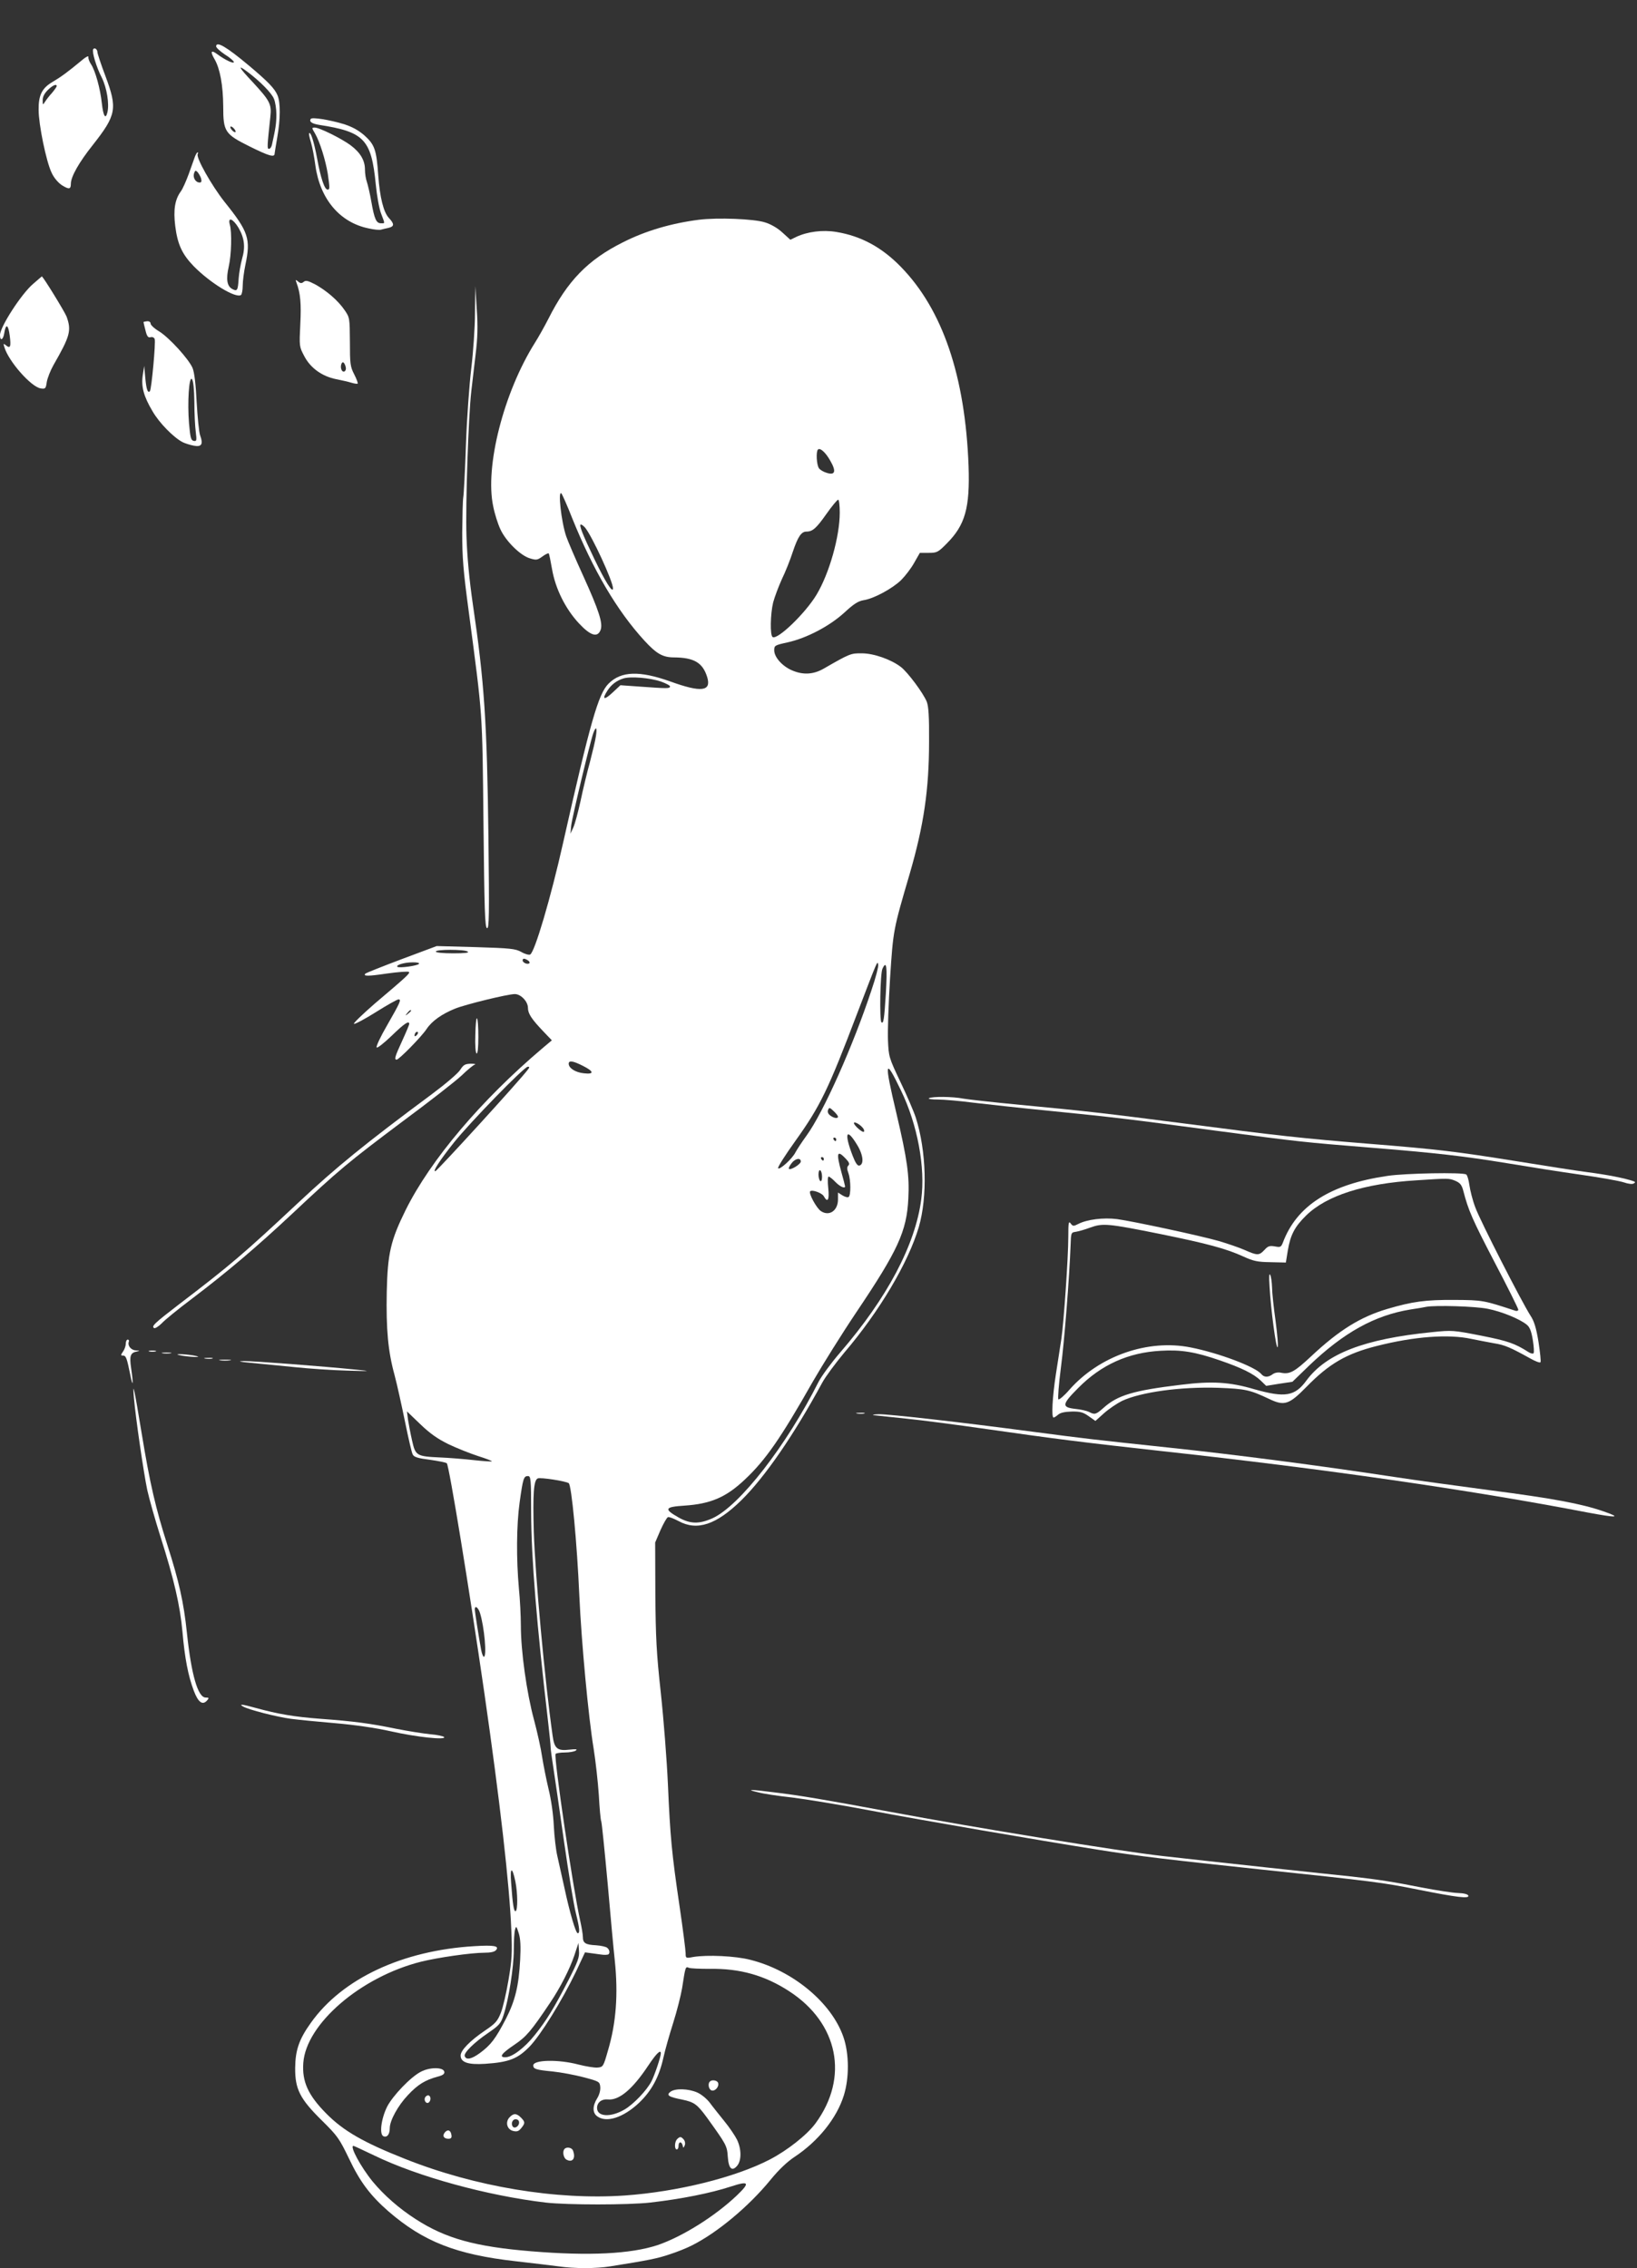 <?xml version="1.0" standalone="no"?>
<!DOCTYPE svg PUBLIC "-//W3C//DTD SVG 20010904//EN"
 "http://www.w3.org/TR/2001/REC-SVG-20010904/DTD/svg10.dtd">
<svg version="1.0" xmlns="http://www.w3.org/2000/svg"
 width="924pt" height="1280pt" viewBox="0 0 924 1280"
 preserveAspectRatio="xMidYMid meet">
<rect x="0" y="0" width="924" height="1280" fill="#333333" stroke="none"/>
<g transform="translate(0,1280) scale(0.1,-0.1)"
fill="#ffffff" stroke="none">
<path d="M1220 12538 c0 -7 23 -28 50 -46 28 -17 50 -37 50 -42 0 -12 -50 12
-92 43 -37 28 -43 17 -17 -27 31 -54 48 -146 49 -267 0 -142 9 -156 150 -226
107 -53 140 -63 140 -40 1 6 7 48 15 92 18 102 19 197 1 238 -16 38 -54 77
-161 167 -128 107 -185 140 -185 108z m179 -145 c70 -53 134 -118 147 -150 8
-18 14 -58 14 -90 0 -51 -5 -80 -25 -170 -3 -13 -10 -23 -17 -23 -11 0 -10 13
8 181 8 71 -2 90 -101 197 -80 85 -87 101 -26 55z m-69 -335 c0 -6 -7 -5 -15
2 -8 7 -15 17 -15 22 0 6 7 5 15 -2 8 -7 15 -17 15 -22z"/>
<path d="M526 12522 c-8 -14 18 -102 49 -161 28 -57 43 -148 31 -196 -10 -41
-23 -21 -31 51 -9 84 -37 185 -61 221 -10 15 -17 34 -15 42 1 8 -16 -1 -38
-20 -78 -65 -118 -94 -164 -121 -60 -35 -80 -75 -79 -158 0 -83 43 -292 73
-354 13 -29 36 -56 58 -71 40 -25 51 -24 51 8 0 40 46 121 124 219 133 169
140 205 71 389 -25 66 -45 127 -45 134 0 17 -17 29 -24 17z m-206 -208 c0 -4
-12 -21 -27 -39 -16 -17 -33 -40 -40 -51 -11 -17 -12 -17 -12 9 -1 19 9 39 28
58 27 27 51 38 51 23z"/>
<path d="M1754 12129 c-10 -16 6 -27 49 -34 253 -39 293 -82 318 -335 6 -63
19 -137 30 -165 23 -61 23 -55 -1 -55 -26 0 -37 24 -54 122 -8 46 -20 96 -25
111 -6 16 -11 47 -11 70 0 53 -27 97 -82 138 -52 38 -175 99 -201 99 -18 0
-18 -1 1 -33 27 -46 59 -149 72 -227 12 -82 12 -90 -1 -90 -17 0 -39 65 -59
176 -18 95 -36 152 -45 142 -3 -2 2 -25 10 -51 8 -26 19 -84 25 -130 26 -190
138 -323 301 -356 30 -7 62 -10 70 -7 8 2 26 7 42 10 33 8 34 22 2 56 -30 32
-51 116 -60 240 -10 144 -20 173 -76 224 -34 30 -68 49 -116 65 -83 25 -182
41 -189 30z"/>
<path d="M1101 11918 c-5 -13 -20 -57 -35 -98 -15 -41 -35 -87 -46 -101 -33
-46 -42 -103 -31 -194 13 -104 39 -160 105 -228 94 -95 235 -181 266 -162 5 3
10 27 10 53 0 26 7 78 15 117 31 147 18 187 -117 355 -73 92 -164 253 -152
271 3 5 3 9 -1 9 -3 0 -9 -10 -14 -22z m34 -125 c4 -17 2 -23 -8 -23 -23 0
-39 27 -32 51 6 18 9 19 20 8 7 -8 16 -24 20 -36z m211 -278 c34 -59 40 -109
20 -177 -8 -30 -17 -80 -19 -111 -4 -66 -8 -73 -36 -58 -30 16 -36 56 -20 126
15 65 19 194 6 238 -12 45 18 33 49 -18z"/>
<path d="M3946 11560 c-156 -20 -301 -62 -431 -128 -196 -98 -312 -217 -420
-432 -21 -41 -55 -102 -76 -135 -176 -280 -283 -699 -235 -923 8 -41 26 -98
40 -128 31 -68 113 -149 167 -165 36 -11 42 -10 70 10 17 13 33 20 36 18 3 -3
11 -43 19 -89 19 -110 75 -223 151 -305 66 -71 106 -83 123 -38 14 37 -9 109
-98 305 -44 96 -87 197 -96 223 -28 82 -48 264 -27 242 5 -6 33 -68 61 -140
118 -292 252 -521 407 -690 69 -75 104 -95 168 -95 113 -1 162 -30 187 -112
24 -80 -34 -87 -208 -24 -174 62 -278 59 -349 -12 -58 -58 -103 -217 -256
-896 -70 -313 -162 -624 -187 -633 -7 -3 -30 3 -50 15 -33 18 -61 21 -257 27
l-220 6 -198 -74 c-109 -41 -201 -78 -204 -81 -16 -16 14 -16 121 0 65 9 120
13 124 9 8 -7 -10 -24 -193 -179 -70 -61 -123 -112 -117 -114 7 -2 63 28 125
67 62 39 119 71 126 71 18 0 11 -15 -65 -148 -36 -62 -62 -117 -58 -123 3 -6
40 23 84 65 72 70 100 89 100 67 0 -4 -18 -47 -40 -95 -41 -89 -46 -106 -31
-106 13 0 141 130 169 173 30 45 85 84 161 115 60 24 297 82 337 82 34 0 74
-42 74 -78 0 -32 20 -63 89 -135 l46 -48 -50 -42 c-349 -295 -634 -632 -775
-915 -85 -172 -102 -245 -107 -462 -4 -212 7 -335 44 -470 14 -52 40 -171 59
-263 19 -93 38 -177 44 -186 7 -14 31 -21 96 -29 48 -7 91 -15 96 -20 13 -13
126 -703 212 -1297 88 -610 142 -1082 152 -1335 6 -133 3 -173 -16 -285 -12
-71 -31 -154 -43 -184 -19 -48 -31 -61 -92 -102 -82 -56 -135 -110 -135 -139
0 -39 42 -53 138 -47 135 9 183 28 250 96 64 66 183 258 263 424 l51 109 52
-7 c57 -8 56 -8 74 -6 16 1 16 26 -1 39 -7 6 -35 12 -62 14 -60 3 -75 12 -75
47 0 14 -7 55 -15 91 -41 183 -150 923 -139 942 3 4 26 8 52 8 26 0 54 5 62
11 11 8 2 9 -35 5 -69 -8 -86 5 -96 80 -44 309 -98 900 -106 1149 -6 215 -1
293 23 302 17 6 155 -15 174 -27 16 -10 47 -338 60 -635 12 -265 51 -683 81
-865 11 -69 24 -186 29 -260 4 -74 10 -142 14 -150 3 -8 19 -166 36 -350 16
-184 34 -379 40 -433 20 -191 8 -354 -39 -511 -25 -88 -27 -91 -57 -94 -17 -2
-66 6 -109 17 -113 30 -255 27 -255 -5 0 -20 14 -25 108 -34 48 -5 128 -20
177 -33 87 -23 90 -25 93 -54 2 -18 -5 -45 -17 -64 -28 -45 -27 -84 1 -103 52
-37 146 -6 233 75 72 68 115 146 140 259 9 41 34 129 55 195 21 66 43 154 50
195 19 123 19 123 38 115 9 -4 62 -6 118 -6 170 3 311 -37 448 -126 278 -180
340 -486 149 -746 -48 -65 -158 -152 -258 -204 -197 -102 -522 -182 -818 -203
-386 -27 -846 49 -1242 207 -235 93 -347 158 -443 255 -103 104 -138 181 -130
287 16 219 323 484 663 570 96 24 285 51 359 51 35 0 58 5 66 15 19 23 -10 29
-123 22 -405 -24 -745 -183 -922 -432 -67 -93 -88 -155 -89 -255 -1 -120 27
-175 151 -297 88 -87 98 -101 153 -215 62 -131 120 -208 223 -298 197 -170
381 -243 717 -281 96 -11 205 -24 243 -29 87 -13 213 -13 291 0 215 34 269 45
336 68 41 13 98 36 125 50 144 72 322 221 443 369 48 59 96 104 137 131 133
88 238 218 278 347 31 99 30 235 -2 328 -66 194 -286 377 -526 437 -84 22
-244 29 -322 16 -42 -8 -43 -7 -43 21 0 15 -15 134 -34 263 -45 305 -53 394
-66 690 -6 135 -24 367 -40 515 -25 228 -29 315 -31 560 l-1 290 30 70 c17 38
36 71 42 73 7 3 33 -8 60 -22 105 -57 213 -21 355 118 132 130 295 366 456
663 19 35 75 110 124 169 199 233 362 509 421 709 50 171 43 431 -17 618 -11
34 -50 125 -87 202 -65 137 -66 142 -70 236 -2 52 3 210 12 351 18 272 17 267
111 588 79 271 109 474 109 745 1 142 -3 199 -13 225 -20 49 -107 166 -146
196 -56 43 -154 77 -220 77 -63 1 -69 -2 -217 -87 -58 -33 -117 -36 -180 -8
-54 24 -98 74 -98 112 0 27 3 29 76 45 108 24 237 92 320 168 53 49 78 65 109
70 58 9 161 65 211 113 23 23 57 67 74 98 l32 56 50 0 c46 0 53 3 102 53 104
104 131 201 123 437 -19 507 -146 882 -382 1124 -108 111 -225 174 -364 197
-77 13 -163 2 -227 -28 l-33 -16 -45 41 c-27 25 -65 47 -98 57 -62 20 -268 28
-372 15z m741 -1361 c34 -59 27 -82 -19 -68 -18 5 -39 17 -45 26 -14 18 -18
95 -6 106 12 12 44 -17 70 -64z m53 -291 c0 -136 -59 -344 -131 -464 -63 -105
-221 -257 -248 -239 -15 9 -13 129 3 195 8 30 30 89 49 131 20 41 48 111 62
155 29 86 48 114 77 114 35 0 56 19 113 100 31 44 61 80 66 80 5 0 9 -33 9
-72z m-1438 -85 c40 -48 159 -306 158 -344 -1 -30 -45 41 -105 166 -67 140
-89 195 -76 195 4 0 15 -8 23 -17z m428 -869 c30 -11 54 -23 52 -29 -3 -11
-14 -11 -168 0 l-112 8 -46 -43 c-47 -44 -60 -37 -27 13 21 33 51 56 89 68 40
13 149 4 212 -17z m-366 -306 c-3 -24 -19 -90 -34 -148 -16 -58 -40 -157 -53
-220 -14 -63 -32 -131 -41 -150 l-16 -35 4 45 c5 47 108 477 125 523 15 40 22
33 15 -15z m-724 -1218 c10 -7 -16 -10 -82 -10 -59 0 -98 4 -98 10 0 13 160
13 180 0z m340 -50 c8 -5 11 -12 8 -16 -10 -9 -38 3 -38 16 0 12 10 13 30 0z
m-615 -19 c-6 -11 -113 -26 -122 -17 -10 10 40 25 85 25 24 1 41 -3 37 -8z
m2554 -149 c-103 -312 -271 -689 -366 -820 -27 -37 -55 -80 -63 -95 -18 -37
-93 -104 -98 -89 -2 7 42 76 98 154 140 196 184 286 350 723 115 300 112 294
117 272 3 -9 -14 -75 -38 -145z m81 -21 c-9 -143 -13 -171 -25 -160 -11 12 -7
275 6 302 23 50 28 14 19 -142z m-2680 -95 c0 -2 -8 -10 -17 -17 -16 -13 -17
-12 -4 4 13 16 21 21 21 13z m32 -138 c-7 -7 -12 -8 -12 -2 0 14 12 26 19 19
2 -3 -1 -11 -7 -17z m938 -173 c64 -32 65 -49 5 -42 -47 5 -85 29 -85 54 0 20
25 16 80 -12z m-311 -22 c-49 -65 -507 -566 -521 -572 -20 -7 26 63 104 161
92 115 397 428 417 428 11 0 11 -3 0 -17z m2107 -118 c93 -192 138 -435 114
-613 -33 -257 -193 -558 -457 -864 -51 -59 -105 -133 -122 -165 -181 -360
-446 -701 -599 -771 -76 -34 -126 -33 -193 5 -83 47 -77 59 33 66 150 10 236
47 342 147 117 110 202 232 384 553 56 97 166 273 246 392 234 348 284 456
293 640 7 129 -6 222 -67 481 -71 299 -66 321 26 129z m-356 -147 c0 -12 -23
-9 -44 7 -12 9 -16 20 -12 31 6 15 9 15 31 -6 14 -13 25 -27 25 -32z m140 -63
c7 -8 10 -18 6 -22 -7 -7 -56 36 -56 49 0 11 33 -6 50 -27z m-32 -96 c35 -57
40 -111 12 -117 -10 -2 -22 16 -37 55 -50 130 -36 163 25 62z m-118 31 c0 -5
-2 -10 -4 -10 -3 0 -8 5 -11 10 -3 6 -1 10 4 10 6 0 11 -4 11 -10z m53 -108
c20 -21 24 -31 16 -39 -9 -9 -9 -20 0 -44 14 -40 14 -126 1 -134 -6 -4 -22 1
-35 9 l-25 16 0 -39 c0 -63 -49 -97 -96 -66 -25 16 -71 101 -61 112 11 11 68
-10 77 -28 22 -40 32 -20 25 46 -4 37 -3 65 2 65 5 0 22 -13 38 -30 25 -26 55
-40 55 -25 0 3 -9 38 -20 77 -31 113 -26 131 23 80z m-123 -2 c0 -5 -2 -10 -4
-10 -3 0 -8 5 -11 10 -3 6 -1 10 4 10 6 0 11 -4 11 -10z m-130 -15 c0 -15 -58
-51 -67 -41 -3 2 3 16 14 30 20 28 53 35 53 11z m120 -86 c0 -18 -4 -28 -10
-24 -5 3 -10 20 -10 36 0 18 4 28 10 24 6 -3 10 -20 10 -36z m-2109 -1509 c46
-22 121 -52 167 -67 45 -14 81 -28 78 -30 -2 -2 -48 1 -102 7 -55 6 -140 13
-190 15 -133 6 -139 10 -158 95 -9 39 -19 93 -23 118 l-6 47 75 -72 c55 -53
98 -83 159 -113z m467 -387 c1 -261 31 -625 96 -1183 7 -63 14 -126 14 -140 0
-14 8 -68 16 -120 8 -52 35 -239 60 -415 25 -176 55 -356 66 -400 22 -88 24
-115 11 -115 -11 0 -45 115 -76 260 -14 63 -32 142 -39 175 -8 33 -17 110 -20
170 -3 66 -15 150 -30 210 -13 55 -29 136 -36 180 -6 44 -27 139 -46 210 -41
151 -74 387 -74 530 0 55 -5 150 -11 210 -15 166 -14 356 4 486 19 136 23 149
47 149 16 0 18 -16 18 -207z m-289 -565 c25 -79 40 -248 22 -248 -4 0 -11 17
-15 38 -13 70 -36 217 -36 230 0 24 19 11 29 -20z m200 -1516 c13 -65 14 -159
2 -167 -10 -6 -17 32 -26 160 -7 90 6 93 24 7z m27 -442 c-8 -148 -28 -231
-81 -334 -58 -112 -85 -147 -146 -192 -48 -35 -78 -41 -86 -17 -6 18 54 77
132 130 63 43 72 54 87 100 29 87 58 271 58 367 0 50 3 102 7 116 6 23 8 21
21 -20 10 -32 12 -75 8 -150z m273 -114 c-81 -157 -124 -228 -190 -310 -58
-73 -128 -126 -167 -126 -37 0 -22 21 52 71 67 45 94 77 202 238 56 83 110
189 136 266 l23 70 3 -44 c3 -37 -6 -61 -59 -165z m521 -414 c0 -19 -34 -120
-52 -156 -26 -52 -103 -132 -153 -161 -79 -46 -155 -41 -155 9 0 31 26 51 60
48 64 -7 140 57 229 191 46 69 71 93 71 69z m-1616 -577 c246 -119 636 -226
966 -265 121 -14 467 -14 590 0 175 20 341 53 457 91 101 33 108 22 33 -50
-125 -119 -310 -234 -448 -281 -152 -50 -386 -62 -713 -35 -316 26 -483 72
-652 181 -95 61 -179 135 -243 212 -67 82 -132 202 -109 202 3 0 56 -25 119
-55z"/>
<path d="M187 11198 c-66 -56 -187 -243 -187 -289 0 -36 18 -28 24 11 9 57 23
49 31 -15 8 -62 3 -74 -21 -54 -15 12 -16 11 -9 -11 24 -80 151 -224 205 -232
26 -4 29 -1 34 36 4 23 21 66 38 96 94 164 102 194 74 273 -11 28 -133 227
-140 227 0 0 -23 -19 -49 -42z"/>
<path d="M1673 11206 c23 -60 28 -120 22 -236 -6 -124 -6 -126 22 -179 35 -68
101 -115 181 -131 31 -6 70 -15 86 -20 16 -5 32 -7 35 -5 2 3 -6 26 -20 53
-22 43 -24 59 -24 183 -1 134 -1 137 -30 179 -37 54 -100 108 -164 144 -42 22
-55 25 -66 16 -12 -10 -19 -10 -32 1 -15 12 -16 12 -10 -5z m279 -480 c4 -23
-17 -33 -25 -11 -8 19 3 49 13 38 5 -4 10 -17 12 -27z"/>
<path d="M2681 11035 c0 -82 -10 -224 -21 -315 -11 -91 -25 -284 -30 -430 -5
-146 -12 -279 -15 -296 -3 -16 -5 -106 -6 -200 0 -140 6 -216 36 -439 81 -614
77 -556 84 -1199 5 -491 8 -590 20 -594 12 -4 13 73 8 509 -8 654 -23 879 -88
1319 -20 138 -32 264 -36 385 -6 180 11 673 27 815 5 41 16 134 24 205 12 98
14 162 7 260 l-8 130 -2 -150z"/>
<path d="M810 10982 c0 -2 5 -23 11 -46 8 -34 15 -43 29 -39 10 3 20 -2 23
-10 7 -17 -18 -286 -27 -295 -12 -12 -20 10 -26 76 l-6 67 -8 -51 c-10 -66 5
-121 55 -205 38 -66 118 -147 169 -174 14 -7 42 -16 63 -20 45 -9 55 8 37 57
-7 18 -15 103 -20 188 -5 103 -13 168 -23 193 -22 51 -131 171 -189 207 -27
16 -48 36 -48 44 0 9 -9 14 -20 13 -11 -1 -20 -3 -20 -5z m287 -449 c0 -65 4
-141 8 -171 6 -49 5 -53 -12 -50 -15 3 -19 18 -26 98 -10 119 0 267 16 251 8
-8 13 -56 14 -128z"/>
<path d="M2683 6960 c-2 -57 1 -102 7 -105 6 -4 10 30 10 94 0 55 -3 102 -8
104 -4 3 -8 -39 -9 -93z"/>
<path d="M2598 6763 c-11 -19 -84 -81 -162 -139 -375 -278 -537 -410 -751
-610 -311 -291 -386 -355 -676 -576 -138 -106 -156 -123 -139 -133 5 -3 25 9
43 27 17 19 95 82 172 140 198 150 363 290 565 479 262 246 318 292 618 517
153 113 304 231 337 262 33 32 67 60 75 62 8 3 -2 5 -23 5 -32 -1 -41 -6 -59
-34z"/>
<path d="M5243 6602 c-6 -4 17 -7 50 -7 34 0 125 -8 202 -18 77 -9 275 -31
440 -47 360 -36 441 -46 920 -110 489 -65 505 -66 862 -95 396 -32 542 -49
793 -90 113 -19 297 -48 410 -64 113 -16 224 -36 247 -44 23 -8 47 -11 54 -6
11 6 10 9 -1 13 -48 17 -151 37 -260 51 -69 9 -246 37 -395 61 -343 55 -448
68 -835 99 -373 30 -527 47 -1040 114 -449 58 -570 72 -933 106 -147 14 -290
30 -319 35 -60 12 -178 13 -195 2z"/>
<path d="M7832 6164 c-323 -47 -513 -168 -591 -377 -10 -25 -14 -27 -45 -21
-30 5 -39 2 -59 -20 -30 -32 -40 -32 -112 0 -32 14 -97 36 -144 50 -112 32
-487 112 -575 124 -77 10 -171 -2 -219 -27 -28 -14 -31 -14 -44 3 -11 15 -13
4 -13 -77 0 -114 -25 -477 -39 -574 -6 -38 -20 -128 -31 -200 -20 -129 -26
-245 -13 -245 3 0 15 7 25 16 12 11 37 17 76 18 49 1 66 -4 97 -26 l38 -27 49
44 c27 24 73 55 101 69 107 50 331 81 545 74 152 -6 176 -11 286 -63 86 -41
112 -32 211 69 127 130 225 187 396 230 212 54 406 68 534 40 39 -8 97 -19
130 -25 58 -9 92 -24 202 -85 28 -16 54 -26 58 -22 4 3 -2 55 -11 115 -13 80
-25 118 -45 148 -48 74 -286 539 -312 612 -15 39 -29 96 -33 125 -4 29 -12 56
-18 60 -18 13 -345 7 -444 -8z m383 -28 c27 -12 36 -23 45 -58 28 -108 50
-159 176 -401 74 -141 134 -262 134 -268 0 -6 -8 -9 -17 -6 -179 59 -184 60
-343 61 -165 1 -237 -9 -380 -51 -151 -45 -271 -119 -429 -267 -94 -88 -121
-103 -170 -93 -17 4 -36 0 -47 -8 -25 -19 -49 -19 -65 1 -34 41 -241 119 -399
150 -241 48 -515 -48 -683 -238 -30 -35 -59 -59 -63 -55 -4 4 2 84 14 177 20
152 48 509 55 695 2 66 3 70 27 73 14 2 51 12 83 24 72 26 98 24 401 -37 260
-53 368 -82 464 -126 57 -26 80 -31 153 -32 l87 -2 11 68 c15 88 38 133 103
197 115 113 327 181 623 199 183 12 183 12 220 -3z m182 -722 c81 -16 182 -58
221 -90 17 -14 26 -37 34 -87 6 -37 8 -70 4 -74 -4 -4 -17 -1 -29 7 -77 49
-115 62 -265 92 -159 31 -165 32 -280 20 -381 -38 -596 -121 -708 -273 -65
-89 -121 -98 -294 -49 -139 41 -240 47 -415 25 -268 -32 -357 -59 -436 -130
-43 -38 -50 -40 -82 -23 -12 6 -46 14 -77 17 -79 9 -77 25 17 119 129 130 281
199 464 209 115 7 195 -6 334 -54 125 -43 191 -76 231 -114 l31 -30 74 12 74
11 95 92 c195 186 369 283 571 316 41 6 81 13 89 15 52 10 280 3 347 -11z"/>
<path d="M7166 5540 c7 -130 37 -351 45 -343 5 5 -1 71 -11 148 -11 77 -20
163 -20 190 -1 28 -5 59 -10 70 -6 13 -8 -10 -4 -65z"/>
<path d="M710 5217 c0 -12 -7 -33 -16 -45 -13 -19 -13 -22 0 -22 17 0 22 -13
41 -107 15 -79 19 -57 5 37 -10 69 -4 86 33 93 18 4 17 5 -5 6 -28 1 -49 26
-41 49 3 6 0 12 -6 12 -6 0 -11 -10 -11 -23z"/>
<path d="M843 5173 c9 -2 25 -2 35 0 9 3 1 5 -18 5 -19 0 -27 -2 -17 -5z"/>
<path d="M918 5163 c12 -2 32 -2 45 0 12 2 2 4 -23 4 -25 0 -35 -2 -22 -4z"/>
<path d="M1030 5149 c25 -4 59 -7 75 -7 22 0 18 3 -15 9 -25 4 -58 7 -75 7
-22 0 -18 -3 15 -9z"/>
<path d="M1158 5133 c12 -2 30 -2 40 0 9 3 -1 5 -23 4 -22 0 -30 -2 -17 -4z"/>
<path d="M1243 5123 c15 -2 39 -2 55 0 15 2 2 4 -28 4 -30 0 -43 -2 -27 -4z"/>
<path d="M1415 5109 c50 -5 160 -16 245 -24 85 -9 220 -18 300 -20 132 -4 137
-3 55 5 -196 20 -593 50 -640 49 -36 -1 -25 -4 40 -10z"/>
<path d="M756 4910 c10 -115 55 -422 75 -518 11 -50 45 -170 75 -265 75 -235
111 -389 124 -537 13 -149 32 -247 64 -332 25 -66 50 -84 76 -53 11 13 9 15
-9 15 -44 0 -81 128 -106 365 -18 173 -45 292 -110 495 -66 206 -99 348 -145
629 -43 261 -53 306 -44 201z"/>
<path d="M4838 4823 c12 -2 30 -2 40 0 9 3 -1 5 -23 4 -22 0 -30 -2 -17 -4z"/>
<path d="M4935 4813 c17 -2 98 -10 180 -19 83 -8 287 -35 455 -59 391 -56 543
-75 995 -125 906 -99 1728 -217 2398 -346 166 -31 192 -29 87 7 -124 43 -285
73 -640 119 -173 23 -416 56 -540 75 -429 65 -890 125 -1267 165 -442 47 -476
51 -773 90 -406 54 -814 100 -870 99 -30 -1 -41 -4 -25 -6z"/>
<path d="M1371 3170 c32 -19 191 -59 271 -70 46 -6 160 -17 254 -25 104 -9
224 -26 308 -45 146 -33 314 -51 303 -33 -4 5 -39 13 -79 16 -40 4 -127 18
-193 31 -146 30 -236 42 -425 56 -148 11 -242 27 -365 61 -76 21 -99 24 -74 9z"/>
<path d="M4280 2685 c30 -8 116 -21 191 -29 74 -9 277 -42 450 -75 280 -53
938 -166 1279 -220 210 -34 414 -58 915 -111 636 -67 691 -74 890 -114 220
-44 289 -52 283 -34 -3 8 -24 14 -59 15 -30 1 -121 15 -204 31 -161 32 -245
45 -395 62 -52 5 -264 28 -470 50 -206 22 -476 52 -600 66 -241 27 -1059 160
-1535 249 -371 69 -512 93 -655 110 -138 18 -164 17 -90 0z"/>
<path d="M2375 1108 c-58 -30 -158 -135 -190 -197 -34 -69 -45 -158 -20 -167
20 -8 35 11 35 46 0 43 47 128 102 186 56 60 97 85 166 104 32 8 42 16 40 28
-5 27 -83 27 -133 0z"/>
<path d="M4007 1053 c-13 -12 -7 -44 9 -50 20 -7 45 22 37 43 -5 14 -35 19
-46 7z"/>
<path d="M3784 995 c-25 -19 -10 -29 67 -44 67 -14 84 -26 139 -101 110 -153
114 -159 118 -222 5 -68 24 -85 54 -49 24 31 23 94 -2 146 -11 22 -43 70 -72
105 -29 36 -66 82 -82 104 -16 21 -47 47 -70 57 -49 22 -125 25 -152 4z"/>
<path d="M2402 967 c-13 -15 1 -42 17 -33 13 9 15 33 2 40 -5 3 -13 0 -19 -7z"/>
<path d="M2875 850 c-24 -27 -13 -68 22 -76 20 -5 31 -2 45 16 23 28 23 35 -2
60 -25 25 -42 25 -65 0z m55 -29 c0 -19 -23 -35 -34 -24 -14 15 -5 43 14 43
13 0 20 -7 20 -19z"/>
<path d="M2511 766 c-16 -19 -6 -36 20 -36 15 0 20 6 17 22 -4 27 -21 33 -37
14z"/>
<path d="M3822 728 c-15 -15 -16 -58 -2 -58 6 0 10 9 10 20 0 25 17 26 23 3 4
-17 4 -17 12 0 4 10 2 23 -5 32 -15 18 -22 19 -38 3z"/>
<path d="M3187 673 c-14 -13 -7 -52 11 -61 34 -18 53 8 36 52 -6 16 -35 22
-47 9z"/>
</g>
</svg>
